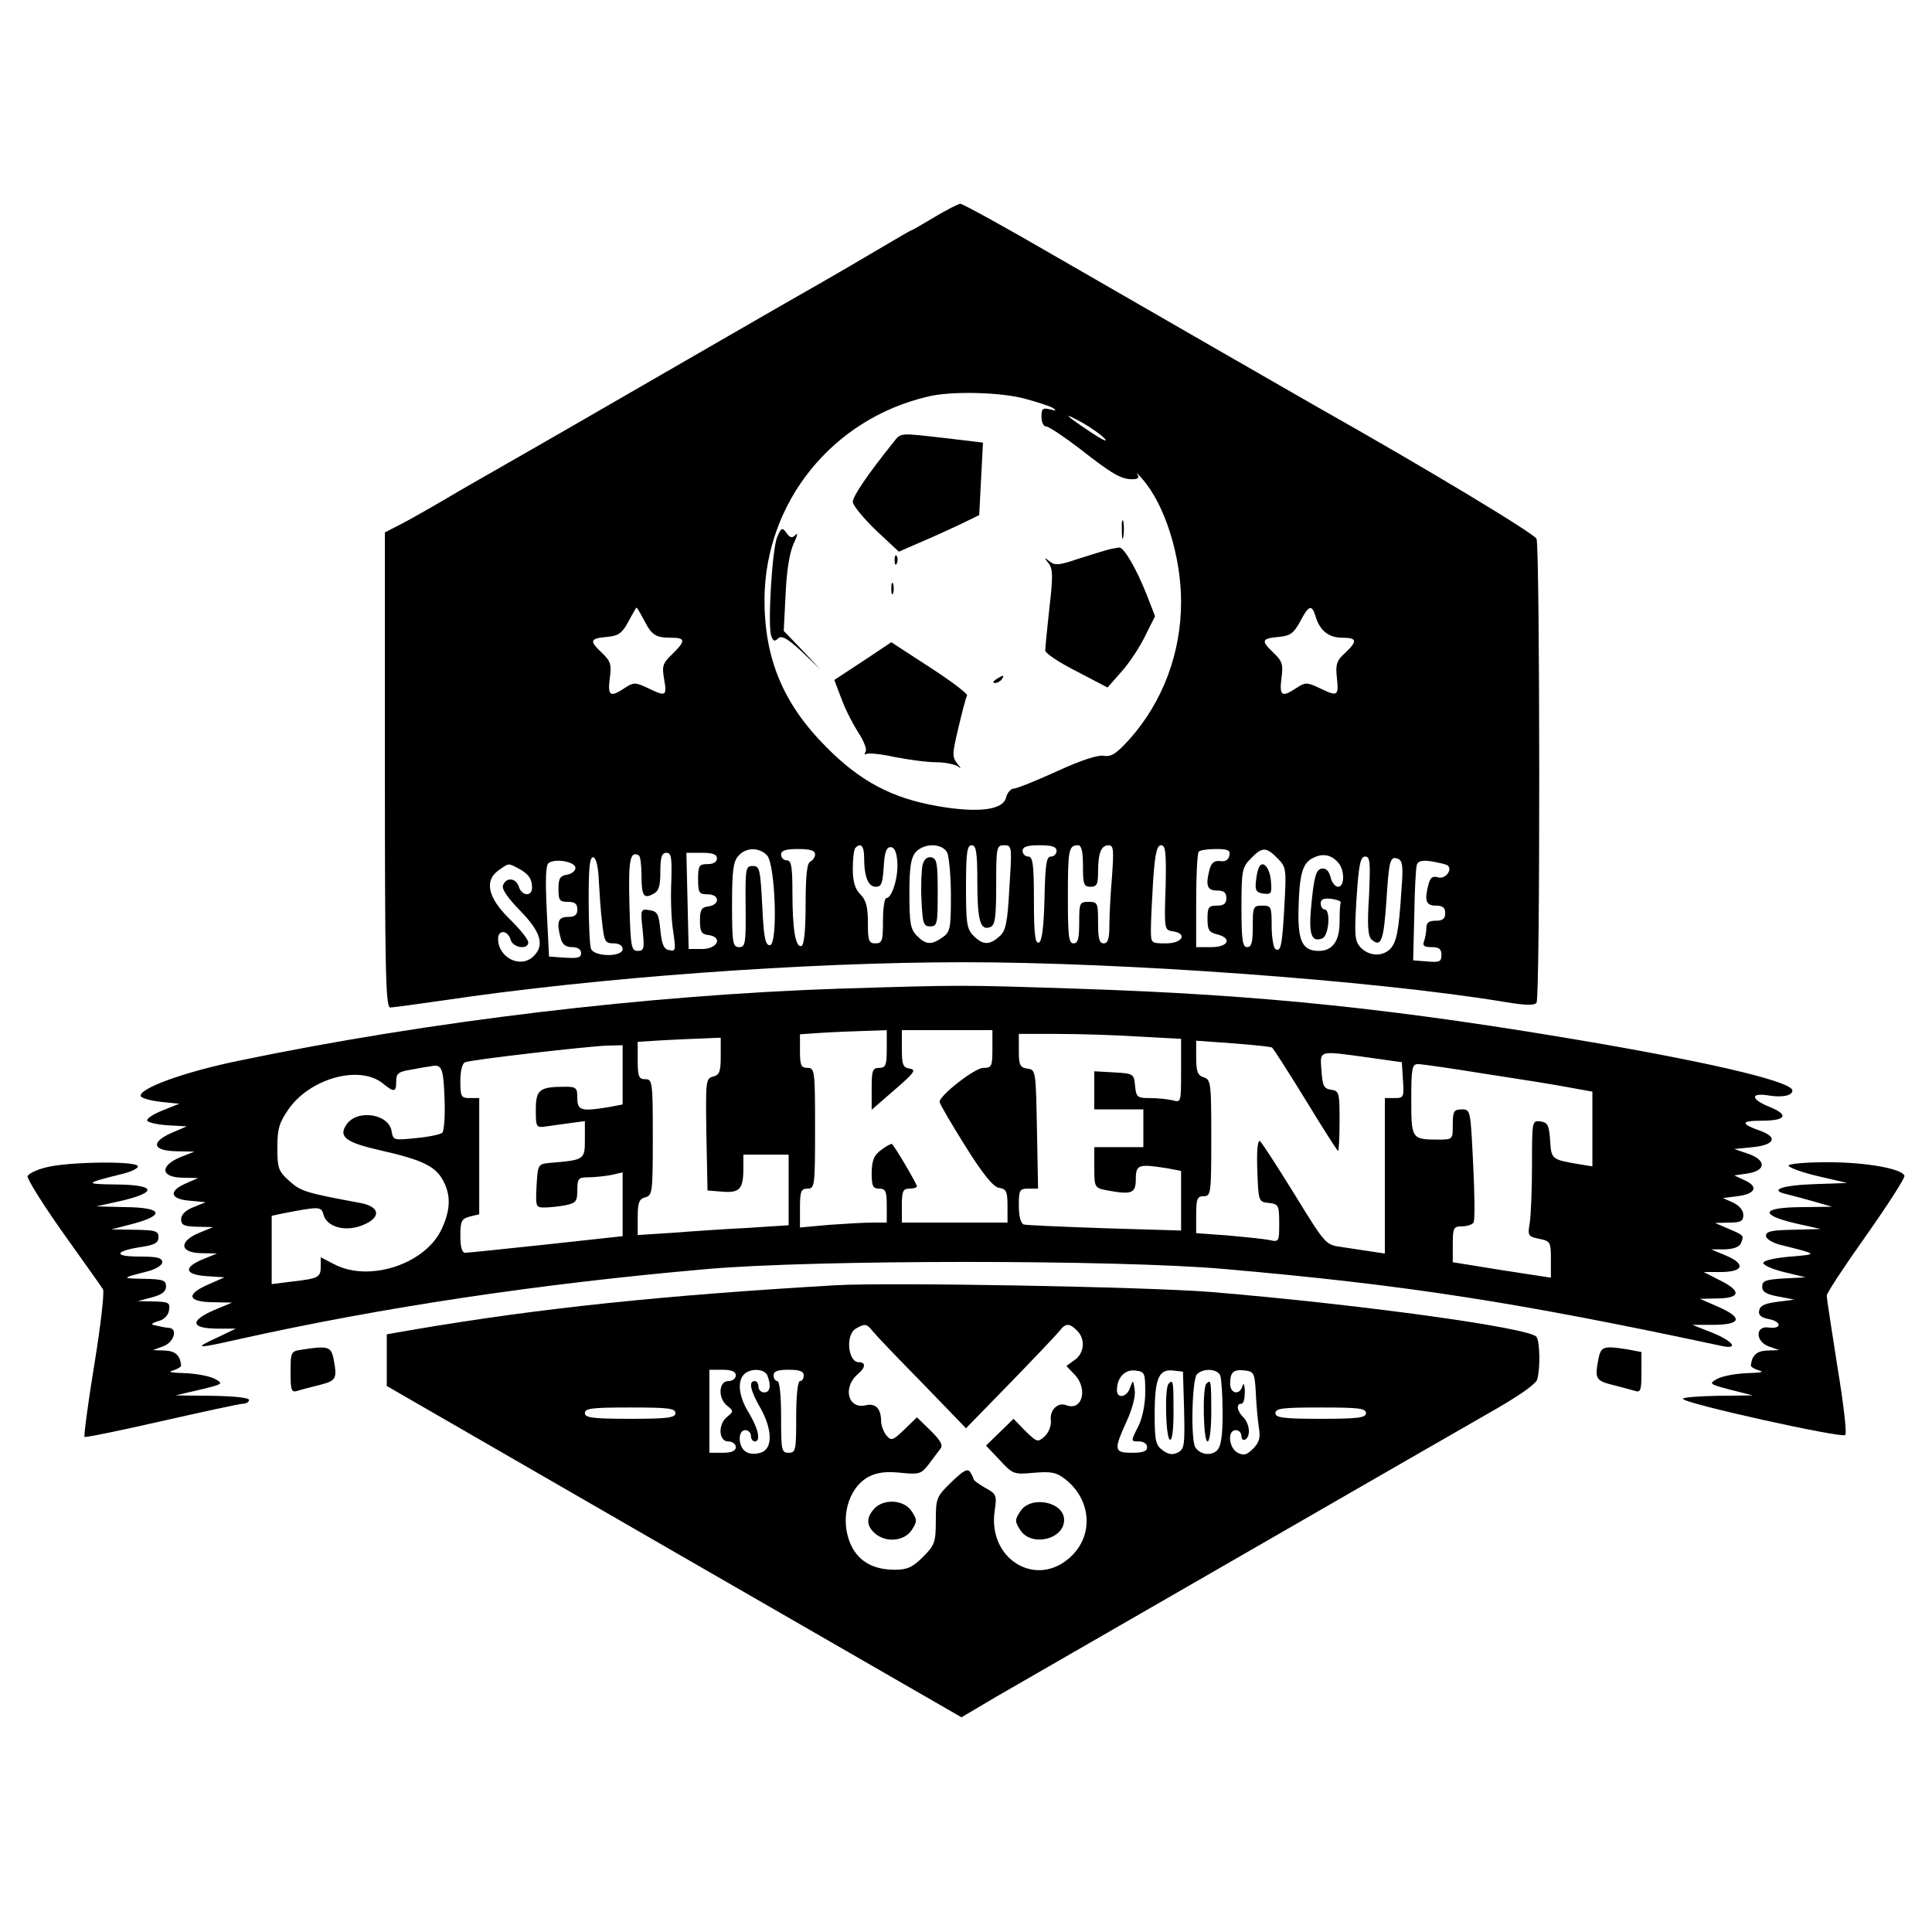 <?xml version="1.0" standalone="no"?>
<!DOCTYPE svg PUBLIC "-//W3C//DTD SVG 20010904//EN"
 "http://www.w3.org/TR/2001/REC-SVG-20010904/DTD/svg10.dtd">
<svg version="1.0" xmlns="http://www.w3.org/2000/svg"
 width="512pt" height="512pt" viewBox="0 0 512 512"
 preserveAspectRatio="xMidYMid meet">
<g transform="translate(0,512) scale(0.1,-0.1)"
fill="#000000" stroke="none">
<path d="M2477 4545 c-32 -19 -59 -35 -61 -35 -2 0 -43 -24 -92 -53 -49 -29
-114 -67 -144 -84 -30 -17 -154 -88 -275 -158 -391 -226 -539 -311 -585 -337
-25 -14 -68 -39 -96 -55 -66 -39 -142 -83 -177 -100 l-27 -14 0 -630 c0 -528
2 -629 14 -629 7 0 72 9 142 19 402 60 956 101 1379 101 423 0 1080 -48 1425
-104 64 -11 87 -11 92 -3 10 15 9 1206 0 1229 -6 14 -286 183 -582 350 -44 25
-369 212 -690 397 -134 78 -249 141 -255 141 -5 0 -36 -16 -68 -35z m237 -481
c33 -9 68 -20 76 -25 11 -7 9 -8 -7 -4 -20 5 -23 2 -23 -19 0 -14 5 -26 12
-26 7 0 46 -26 88 -58 88 -69 111 -82 141 -82 15 0 19 4 13 13 -5 7 1 2 13
-12 60 -68 103 -205 103 -326 0 -135 -48 -263 -134 -361 -37 -41 -50 -50 -70
-47 -16 3 -60 -11 -125 -41 -55 -25 -107 -46 -115 -46 -7 0 -17 -11 -20 -24
-8 -33 -75 -41 -183 -22 -119 21 -203 65 -293 156 -115 115 -165 236 -164 395
3 255 180 475 433 534 60 15 189 12 255 -5z m214 -107 c9 -10 -8 -2 -38 18
-70 47 -77 55 -22 25 23 -13 50 -32 60 -43z m-1222 -479 c21 -41 31 -48 72
-48 39 0 40 -8 3 -44 -25 -24 -27 -31 -21 -66 8 -45 5 -47 -44 -23 -32 15 -37
15 -60 0 -39 -26 -46 -22 -40 26 5 36 2 45 -20 66 -35 33 -33 39 12 43 31 3
40 9 57 40 11 21 21 38 22 38 1 0 10 -15 19 -32z m1780 10 c11 -39 35 -58 71
-58 40 0 41 -9 7 -41 -22 -20 -25 -30 -21 -66 5 -48 2 -50 -47 -26 -32 15 -37
15 -60 0 -39 -26 -46 -22 -40 26 5 36 2 45 -20 66 -35 33 -33 39 12 43 31 3
40 9 57 40 23 44 31 47 41 16z m-1196 -640 c0 -52 11 -78 31 -78 15 0 18 9 21
53 2 38 7 52 18 52 10 0 16 -12 18 -39 3 -40 -14 -96 -29 -96 -5 0 -9 -27 -9
-60 0 -53 -2 -60 -20 -60 -18 0 -20 7 -20 55 0 42 -5 60 -20 75 -14 14 -20 33
-20 68 0 27 3 52 7 55 14 15 23 5 23 -25z m220 13 c5 -11 10 -62 10 -115 0
-87 -2 -96 -22 -110 -30 -21 -44 -20 -68 4 -17 17 -20 33 -20 112 0 71 4 95
17 110 22 24 69 24 83 -1z m80 -78 c0 -103 8 -130 34 -120 13 5 16 24 16 112
0 100 1 105 21 105 21 0 21 -3 14 -112 -5 -96 -10 -116 -27 -130 -26 -23 -43
-23 -68 2 -18 18 -20 33 -20 130 0 91 3 110 15 110 12 0 15 -18 15 -97z m210
82 c0 -8 -7 -15 -15 -15 -12 0 -15 -21 -17 -112 -2 -78 -7 -113 -15 -116 -10
-3 -13 24 -13 112 0 96 -3 116 -15 116 -8 0 -15 7 -15 15 0 11 12 15 45 15 33
0 45 -4 45 -15z m70 -40 c0 -48 2 -55 20 -55 17 0 20 7 20 39 0 50 8 71 28 71
13 0 14 -12 9 -82 -4 -46 -7 -104 -7 -130 0 -36 -4 -48 -15 -48 -12 0 -15 13
-15 55 0 52 -1 55 -25 55 -24 0 -25 -3 -25 -55 0 -42 -3 -55 -15 -55 -13 0
-15 20 -15 123 0 125 2 137 27 137 9 0 13 -16 13 -55z m219 -57 c-4 -111 -3
-113 19 -116 40 -6 26 -32 -18 -32 -40 0 -40 0 -40 38 0 22 3 80 6 130 5 71
10 92 21 92 12 0 14 -20 12 -112z m-1056 85 c22 -26 29 -238 7 -238 -12 0 -16
21 -20 105 -5 97 -7 105 -25 105 -19 0 -20 -6 -19 -107 1 -99 -1 -108 -17
-108 -17 0 -19 10 -19 112 0 90 3 115 17 130 20 23 55 23 76 1z m127 3 c0 -8
-6 -16 -12 -19 -9 -3 -13 -34 -13 -112 0 -71 -4 -109 -11 -112 -16 -5 -24 45
-24 143 0 68 -3 84 -15 84 -8 0 -15 7 -15 15 0 11 12 15 45 15 32 0 45 -4 45
-14z m1098 -3 c-2 -12 -11 -17 -24 -15 -15 2 -23 -4 -28 -20 -12 -45 -7 -58
19 -58 18 0 25 -5 25 -20 0 -15 -7 -20 -25 -20 -22 0 -25 -4 -25 -35 0 -29 4
-36 25 -41 41 -10 31 -34 -15 -34 l-40 0 0 123 c0 68 3 127 7 130 3 4 24 7 45
7 32 0 39 -3 36 -17z m127 -7 c24 -24 24 -29 19 -123 -6 -111 -10 -127 -24
-118 -5 3 -10 31 -10 61 0 51 -1 54 -25 54 -24 0 -25 -3 -25 -55 0 -42 -3 -55
-15 -55 -12 0 -15 18 -15 105 0 99 2 107 25 130 30 31 40 31 70 1z m-1685 -45
c0 -55 6 -64 31 -50 15 7 19 21 19 59 0 39 4 50 16 50 13 0 15 -12 13 -77 -2
-43 0 -102 5 -131 7 -49 7 -54 -10 -50 -15 2 -20 15 -24 53 -4 43 -8 50 -29
53 -23 4 -24 2 -18 -52 5 -50 4 -56 -13 -56 -17 0 -19 11 -22 125 -3 117 2
141 25 128 4 -2 7 -26 7 -52z m200 44 c0 -9 -9 -15 -25 -15 -22 0 -25 -4 -25
-40 0 -36 3 -40 25 -40 32 0 34 -27 3 -32 -19 -2 -23 -9 -23 -38 0 -29 4 -36
23 -38 39 -6 23 -37 -18 -37 l-35 0 -3 128 -3 127 41 0 c29 0 40 -4 40 -15z
m1648 -13 c16 -21 15 -62 -2 -62 -8 0 -17 12 -20 26 -5 17 -12 24 -24 22 -14
-3 -19 -20 -26 -87 -9 -86 -2 -109 28 -98 18 7 23 77 6 77 -5 0 -10 7 -10 16
0 11 8 14 28 12 15 -2 26 -6 25 -10 -2 -5 -3 -28 -3 -52 0 -50 -19 -76 -55
-76 -42 0 -55 24 -54 103 2 99 10 129 38 143 27 14 50 9 69 -14z m-1961 -48
c2 -32 5 -83 9 -111 5 -48 8 -53 30 -53 15 0 24 -6 24 -15 0 -22 -76 -21 -84
1 -3 9 -6 67 -6 131 0 87 3 114 13 111 7 -3 13 -27 14 -64z m2041 -39 c-5 -80
-3 -107 8 -116 24 -20 31 -1 38 102 7 111 10 121 31 113 12 -5 14 -21 9 -82
-7 -111 -13 -139 -30 -157 -21 -21 -57 -19 -79 5 -15 17 -16 32 -10 130 6 89
10 110 23 110 13 0 14 -15 10 -105z m-2103 75 c0 -8 -10 -16 -22 -18 -19 -3
-23 -10 -23 -38 0 -30 3 -34 25 -34 18 0 25 -5 25 -20 0 -15 -7 -20 -25 -20
-26 0 -31 -13 -19 -57 4 -16 14 -23 30 -23 15 0 24 -6 24 -16 0 -12 -9 -14
-42 -12 l-43 3 -6 120 c-4 83 -3 122 5 128 19 13 71 3 71 -13z m2312 6 c13
-12 -8 -37 -26 -31 -14 4 -20 0 -25 -17 -12 -45 -7 -58 19 -58 18 0 25 -5 25
-20 0 -15 -7 -20 -25 -20 -18 0 -25 -5 -25 -19 0 -11 -3 -26 -6 -35 -5 -12 0
-16 20 -16 20 0 26 -5 26 -21 0 -17 -5 -20 -37 -17 l-38 3 3 120 c1 66 4 126
7 134 4 10 16 12 41 8 20 -4 39 -8 41 -11z m-2464 -7 c27 -14 37 -28 37 -51 0
-25 -27 -23 -35 2 -8 24 -33 26 -42 4 -4 -10 12 -33 46 -68 54 -55 65 -91 35
-120 -34 -34 -94 -4 -94 46 0 25 26 23 33 -2 6 -22 47 -28 47 -7 0 7 -22 35
-50 62 -58 57 -67 102 -28 129 27 19 24 19 51 5z"/>
<path d="M2367 3947 c-66 -82 -107 -142 -107 -157 0 -9 28 -43 61 -75 l61 -57
62 27 c33 14 81 36 106 48 l45 22 5 96 5 96 -100 12 c-124 14 -117 15 -138
-12z"/>
<path d="M2973 3715 c0 -22 2 -30 4 -17 2 12 2 30 0 40 -3 9 -5 -1 -4 -23z"/>
<path d="M2059 3695 c-13 -34 -25 -235 -15 -261 5 -13 9 -15 18 -6 9 9 24 1
63 -35 l50 -48 -49 52 -49 51 5 99 c3 65 11 111 22 134 9 19 11 28 5 22 -10
-10 -15 -9 -25 5 -11 15 -14 14 -25 -13z"/>
<path d="M2935 3663 c-11 -3 -46 -14 -78 -24 -49 -17 -62 -18 -75 -7 -15 12
-16 11 -3 -5 11 -14 12 -34 2 -118 -6 -55 -11 -106 -11 -113 0 -7 37 -32 83
-55 l82 -43 37 42 c21 23 49 66 63 95 l26 52 -21 54 c-29 74 -62 129 -74 128
-6 -1 -20 -3 -31 -6z"/>
<path d="M2371 3634 c0 -11 3 -14 6 -6 3 7 2 16 -1 19 -3 4 -6 -2 -5 -13z"/>
<path d="M2362 3560 c0 -14 2 -19 5 -12 2 6 2 18 0 25 -3 6 -5 1 -5 -13z"/>
<path d="M2287 3368 l-76 -50 19 -50 c10 -28 31 -68 45 -90 14 -21 23 -44 19
-50 -4 -6 -3 -9 2 -6 5 3 38 0 74 -8 36 -7 85 -14 111 -14 25 0 51 -6 59 -12
8 -7 7 -4 -2 7 -15 19 -15 25 2 97 10 42 20 81 23 85 2 4 -42 38 -98 74 l-103
67 -75 -50z"/>
<path d="M2640 3320 c-9 -6 -10 -10 -3 -10 6 0 15 5 18 10 8 12 4 12 -15 0z"/>
<path d="M2445 2828 c-3 -13 -5 -55 -3 -93 3 -62 5 -70 23 -70 19 0 20 7 20
90 0 77 -2 90 -17 93 -11 2 -19 -5 -23 -20z"/>
<path d="M3335 2818 c-3 -7 -6 -24 -7 -38 -2 -19 2 -26 20 -28 21 -3 23 0 20
34 -3 37 -24 58 -33 32z"/>
<path d="M2225 2500 c-507 -17 -1088 -86 -1592 -191 -146 -30 -266 -74 -260
-94 2 -5 26 -12 53 -15 l49 -5 -42 -17 c-24 -9 -43 -21 -43 -27 0 -5 24 -11
53 -13 l52 -3 -42 -18 c-55 -25 -48 -47 16 -48 l46 -1 -38 -15 c-54 -23 -51
-53 6 -54 l42 -1 -32 -14 c-47 -20 -43 -42 10 -46 l42 -4 -32 -13 c-21 -8 -33
-20 -33 -32 0 -16 8 -19 43 -20 l42 -1 -37 -15 c-55 -23 -52 -53 5 -54 l42 -1
-37 -15 c-53 -22 -49 -41 10 -45 l47 -3 -43 -19 c-60 -26 -55 -46 11 -47 l52
-1 -48 -20 c-64 -28 -62 -48 6 -49 l52 0 -50 -24 c-63 -29 -57 -30 58 -4 382
85 796 147 1242 186 287 25 1087 25 1370 0 479 -42 771 -87 1318 -204 46 -10
30 13 -25 35 l-53 21 58 0 c72 1 76 19 10 48 l-48 21 48 1 c60 1 62 20 5 48
l-43 22 48 0 c59 1 63 22 10 44 l-38 16 36 0 c25 1 39 7 43 17 8 20 8 20 -34
38 l-35 15 38 1 c30 0 37 4 37 20 0 13 -11 25 -27 33 l-27 12 39 5 c47 6 56
25 19 42 l-28 13 34 5 c50 7 52 35 4 52 l-38 13 50 5 c58 6 66 27 17 44 -51
18 -50 26 5 26 65 0 74 15 23 36 -51 20 -54 39 -5 31 36 -6 64 -1 64 13 0 22
-192 69 -514 125 -529 91 -889 129 -1386 145 -306 10 -296 10 -625 0z m125
-160 c0 -43 -3 -50 -20 -50 -18 0 -20 -7 -20 -56 l0 -55 61 53 c52 45 58 53
40 56 -18 3 -21 10 -21 53 l0 49 120 0 120 0 0 -50 c0 -46 -2 -50 -24 -50 -23
0 -116 -73 -116 -90 0 -5 31 -58 68 -117 48 -77 75 -109 90 -111 19 -3 22 -10
22 -48 l0 -44 -140 0 -140 0 0 45 c0 38 3 45 20 45 11 0 20 3 20 6 0 6 -56
102 -66 112 -1 2 -14 -4 -28 -15 -20 -14 -25 -27 -26 -60 0 -36 3 -43 20 -43
17 0 20 -7 20 -45 l0 -45 -38 0 c-22 0 -73 -3 -115 -6 l-77 -7 0 52 c0 44 3
51 20 51 19 0 20 7 20 160 0 153 -1 160 -20 160 -17 0 -20 7 -20 45 l0 44 58
4 c31 2 83 4 115 5 l57 2 0 -50z m668 33 l112 -6 0 -85 c0 -83 0 -84 -22 -78
-13 3 -40 6 -60 6 -34 0 -37 2 -40 33 -3 31 -4 32 -55 35 l-53 3 0 -50 0 -51
65 0 65 0 0 -50 0 -50 -65 0 -65 0 0 -54 c0 -52 1 -54 31 -60 68 -13 79 -9 79
29 0 39 7 41 83 29 l37 -7 0 -79 0 -79 -202 6 c-112 4 -209 8 -215 10 -8 3
-13 22 -13 50 0 41 2 45 25 45 l26 0 -3 158 c-3 154 -3 157 -25 160 -20 3 -23
9 -23 48 l0 44 103 0 c56 0 153 -3 215 -7z m-1108 -52 c0 -40 -3 -50 -20 -54
-20 -5 -20 -12 -18 -154 l3 -148 39 -3 c46 -4 56 7 56 61 l0 37 60 0 60 0 0
-94 0 -93 -107 -7 c-60 -3 -150 -9 -200 -13 l-93 -6 0 48 c0 38 4 48 20 52 19
5 20 14 20 159 0 147 -1 154 -20 154 -17 0 -20 7 -20 50 l0 49 63 4 c34 2 83
4 110 5 l47 2 0 -49z m1461 23 c3 -2 43 -64 89 -139 45 -74 84 -135 86 -135 2
0 4 36 4 79 0 75 -1 80 -22 83 -20 3 -23 10 -26 51 -4 55 -10 53 128 34 l85
-12 3 -47 c3 -46 2 -48 -22 -48 l-26 0 0 -206 0 -206 -40 6 c-22 3 -58 9 -79
12 -38 5 -41 10 -121 140 -45 73 -86 136 -91 140 -6 3 -9 -25 -7 -78 3 -82 3
-83 31 -86 25 -3 27 -6 27 -53 0 -50 0 -51 -27 -45 -16 3 -65 8 -110 12 l-83
6 0 49 c0 42 3 49 20 49 19 0 20 7 20 154 0 146 -1 155 -20 161 -16 5 -20 15
-20 52 l0 45 98 -7 c53 -4 100 -9 103 -11z m-1721 -73 l0 -78 -37 -7 c-73 -12
-83 -9 -83 24 0 27 -3 30 -32 30 -69 0 -78 -8 -78 -61 0 -47 1 -48 28 -44 15
2 44 6 65 9 l37 5 0 -49 c0 -54 -1 -54 -95 -62 -29 -3 -30 -5 -33 -60 -3 -56
-2 -58 21 -58 14 0 39 3 56 6 27 6 31 10 31 40 0 31 3 34 29 34 16 0 43 3 60
6 l31 7 0 -85 0 -84 -202 -22 c-112 -12 -209 -22 -215 -22 -9 0 -13 16 -13 45
0 39 3 45 25 51 l25 6 0 154 0 154 -25 0 c-23 0 -25 4 -25 45 0 27 5 48 13 50
17 7 323 42 375 44 l42 1 0 -79z m-472 -61 c2 -46 -1 -87 -6 -92 -4 -4 -35
-11 -69 -14 -59 -6 -61 -6 -65 17 -6 48 -94 61 -121 17 -20 -31 0 -46 93 -67
110 -25 145 -42 165 -81 20 -38 19 -76 -4 -126 -42 -93 -191 -143 -284 -95
l-37 19 0 -23 c0 -30 -5 -33 -74 -41 l-56 -7 0 91 0 90 28 6 c98 19 103 19
109 -2 8 -33 56 -47 101 -30 53 20 51 50 -3 60 -146 27 -158 31 -188 58 -29
26 -32 34 -32 88 0 51 5 67 30 103 57 81 186 117 248 69 32 -26 37 -25 37 5 0
20 6 25 38 30 20 4 44 8 52 9 31 7 35 -3 38 -84z m2753 65 c86 -13 186 -29
223 -36 l66 -12 0 -99 0 -99 -37 6 c-71 12 -72 13 -75 63 -3 40 -6 47 -25 50
-23 3 -23 2 -23 -115 0 -65 -3 -134 -6 -154 -6 -34 -4 -36 25 -42 30 -6 31 -9
31 -55 l0 -48 -130 20 -130 21 0 47 c0 44 2 48 24 48 14 0 28 5 31 10 4 6 3
76 -1 155 -7 144 -7 145 -30 145 -21 0 -24 -5 -24 -40 0 -40 0 -40 -39 -40
-70 0 -71 2 -71 106 0 83 2 94 18 94 9 0 87 -11 173 -25z"/>
<path d="M121 2026 c-25 -6 -46 -17 -48 -23 -2 -6 40 -74 94 -150 54 -76 102
-143 106 -150 4 -6 -6 -96 -23 -199 -17 -103 -28 -189 -26 -192 3 -2 95 17
205 42 110 25 207 46 215 46 9 0 16 5 16 10 0 6 -40 10 -97 11 l-98 1 64 15
c63 15 64 16 40 29 -13 7 -49 14 -79 15 -36 1 -47 3 -32 7 13 4 23 10 22 14
-3 27 -16 38 -44 39 l-31 1 27 10 c29 10 40 47 16 49 -12 1 -21 3 -43 8 -5 2
1 6 15 10 15 4 26 15 28 29 3 20 -1 22 -40 23 l-43 1 38 10 c26 7 37 15 37 29
0 16 -8 19 -57 20 -62 1 -62 2 5 19 25 6 42 17 42 25 0 12 -14 15 -62 15 -70
0 -64 15 10 26 32 5 42 11 42 25 0 17 -8 19 -62 20 l-63 1 58 15 c86 23 77 43
-20 44 l-78 2 68 15 c96 23 89 42 -15 43 -87 1 -85 3 20 29 23 6 40 15 37 20
-8 14 -190 11 -244 -4z"/>
<path d="M4740 2031 c0 -5 35 -18 78 -28 l77 -18 -85 -3 c-89 -3 -124 -16 -74
-27 16 -4 49 -13 74 -20 l45 -13 -82 -1 c-105 -1 -112 -20 -15 -43 l67 -15
-72 -2 c-57 -1 -73 -4 -73 -16 0 -8 16 -18 38 -24 101 -25 101 -25 28 -31 -38
-3 -71 -10 -73 -16 -2 -6 22 -17 54 -25 l58 -14 -57 -3 c-49 -3 -58 -6 -58
-22 0 -14 11 -20 43 -26 l42 -8 -45 -6 c-32 -4 -46 -10 -48 -23 -3 -12 5 -19
27 -23 34 -7 32 -27 -2 -22 -36 5 -35 -37 0 -50 l28 -10 -31 -1 c-28 -1 -41
-12 -44 -39 -1 -4 9 -10 22 -14 15 -4 4 -6 -32 -7 -30 -1 -66 -8 -79 -15 -23
-13 -22 -14 35 -29 l59 -15 -92 -1 c-51 -1 -93 -4 -93 -8 0 -12 422 -105 430
-96 5 4 -5 87 -21 183 -15 96 -28 180 -28 186 -1 6 46 77 104 159 58 82 104
154 102 159 -6 19 -102 36 -204 36 -57 0 -103 -4 -103 -9z"/>
<path d="M2215 1714 c-462 -27 -785 -61 -1115 -117 l-75 -13 0 -68 0 -69 761
-439 762 -439 93 55 c181 104 1185 683 1306 752 76 43 124 76 127 89 8 29 7
98 -2 112 -15 24 -475 87 -862 119 -172 14 -855 26 -995 18z m97 -121 c7 -9
66 -71 131 -137 l117 -121 118 121 c64 66 123 128 130 137 16 21 26 21 46 1
23 -22 20 -60 -6 -78 l-22 -16 22 -23 c36 -38 20 -97 -22 -81 -23 9 -45 -13
-41 -41 1 -14 -6 -32 -17 -42 -18 -16 -20 -15 -51 15 l-31 32 -37 -36 -36 -35
36 -38 c35 -38 38 -39 91 -34 46 4 60 1 83 -17 70 -55 76 -150 13 -207 -91
-83 -219 -4 -200 123 6 41 5 45 -25 61 -17 10 -31 20 -31 23 0 3 -4 11 -9 19
-7 10 -18 4 -50 -27 -39 -38 -41 -42 -41 -102 0 -57 -3 -65 -34 -96 -28 -28
-42 -34 -75 -34 -56 0 -95 22 -115 64 -32 67 -10 153 47 183 22 11 46 14 84
10 49 -5 54 -3 73 21 11 15 25 33 31 41 9 10 4 21 -24 49 l-37 36 -33 -32
c-31 -30 -35 -31 -48 -16 -7 9 -14 26 -14 38 0 33 -15 48 -40 42 -48 -12 -63
48 -21 83 20 17 21 31 2 31 -29 0 -36 73 -8 89 24 14 29 13 44 -6z m-362 -118
c0 -8 -9 -15 -20 -15 -26 0 -28 -47 -2 -66 16 -13 16 -15 0 -28 -26 -19 -24
-66 2 -66 11 0 20 -7 20 -15 0 -10 -11 -15 -35 -15 l-35 0 0 110 0 110 35 0
c24 0 35 -5 35 -15z m84 -1 c10 -27 7 -44 -9 -44 -8 0 -15 7 -15 15 0 8 -4 15
-10 15 -17 0 -11 -26 15 -71 32 -57 33 -107 3 -118 -13 -5 -31 -5 -40 1 -22
11 -24 58 -3 58 8 0 15 -7 15 -15 0 -8 5 -15 10 -15 17 0 10 33 -15 75 -27 43
-32 84 -13 103 17 17 55 15 62 -4z m96 1 c0 -8 -4 -15 -10 -15 -6 0 -10 -38
-10 -95 0 -88 -1 -95 -20 -95 -19 0 -20 7 -20 95 0 57 -4 95 -10 95 -5 0 -10
7 -10 15 0 11 11 15 40 15 29 0 40 -4 40 -15z m905 -45 c0 -32 -8 -70 -18 -89
-21 -42 -21 -41 3 -41 11 0 20 -7 20 -15 0 -11 -11 -15 -40 -15 -48 0 -49 7
-14 84 15 33 24 67 21 83 -4 27 -4 27 -12 6 -8 -26 -35 -31 -35 -7 0 33 21 55
48 52 26 -3 27 -6 27 -58z m103 -47 c2 -91 1 -103 -16 -112 -14 -7 -25 -6 -40
5 -19 13 -22 25 -22 95 0 96 11 121 48 117 l27 -3 3 -102z m96 91 c3 -9 6 -53
6 -99 0 -62 -4 -88 -15 -99 -16 -15 -44 -11 -57 8 -13 19 -9 181 4 194 17 17
55 15 62 -4z m94 -44 c1 -30 5 -71 8 -92 5 -28 1 -41 -15 -57 -17 -17 -25 -19
-41 -11 -24 13 -28 60 -5 60 8 0 15 -7 15 -16 0 -8 5 -12 10 -9 15 9 12 41 -5
59 -17 17 -20 36 -5 36 6 0 9 15 9 33 -1 17 -3 24 -6 15 -7 -27 -33 -22 -33 5
0 31 9 39 40 35 23 -3 25 -7 28 -58z m-1538 -55 c0 -12 -20 -15 -120 -15 -100
0 -120 3 -120 15 0 13 20 15 120 15 100 0 120 -2 120 -15z m1830 0 c0 -12 -20
-15 -120 -15 -100 0 -120 3 -120 15 0 13 20 15 120 15 100 0 120 -2 120 -15z"/>
<path d="M2317 1122 c-22 -24 -21 -45 1 -65 29 -26 78 -22 98 8 15 23 15 27 0
50 -20 31 -74 34 -99 7z"/>
<path d="M2704 1115 c-15 -23 -15 -27 0 -50 29 -45 116 -25 116 27 0 48 -88
66 -116 23z"/>
<path d="M3097 1453 c-11 -10 -8 -141 3 -148 6 -4 10 23 10 74 0 81 -1 87 -13
74z"/>
<path d="M3197 1453 c-11 -11 -8 -153 3 -153 6 0 10 33 10 80 0 80 -1 86 -13
73z"/>
<path d="M798 1543 c-27 -4 -28 -7 -28 -59 0 -48 2 -55 18 -50 9 3 36 10 60
16 43 11 46 16 36 69 -7 33 -15 35 -86 24z"/>
<path d="M4236 1519 c-10 -53 -7 -58 37 -69 23 -6 50 -13 60 -16 15 -5 17 2
17 49 l0 54 -37 7 c-64 10 -70 8 -77 -25z"/>
</g>
</svg>
